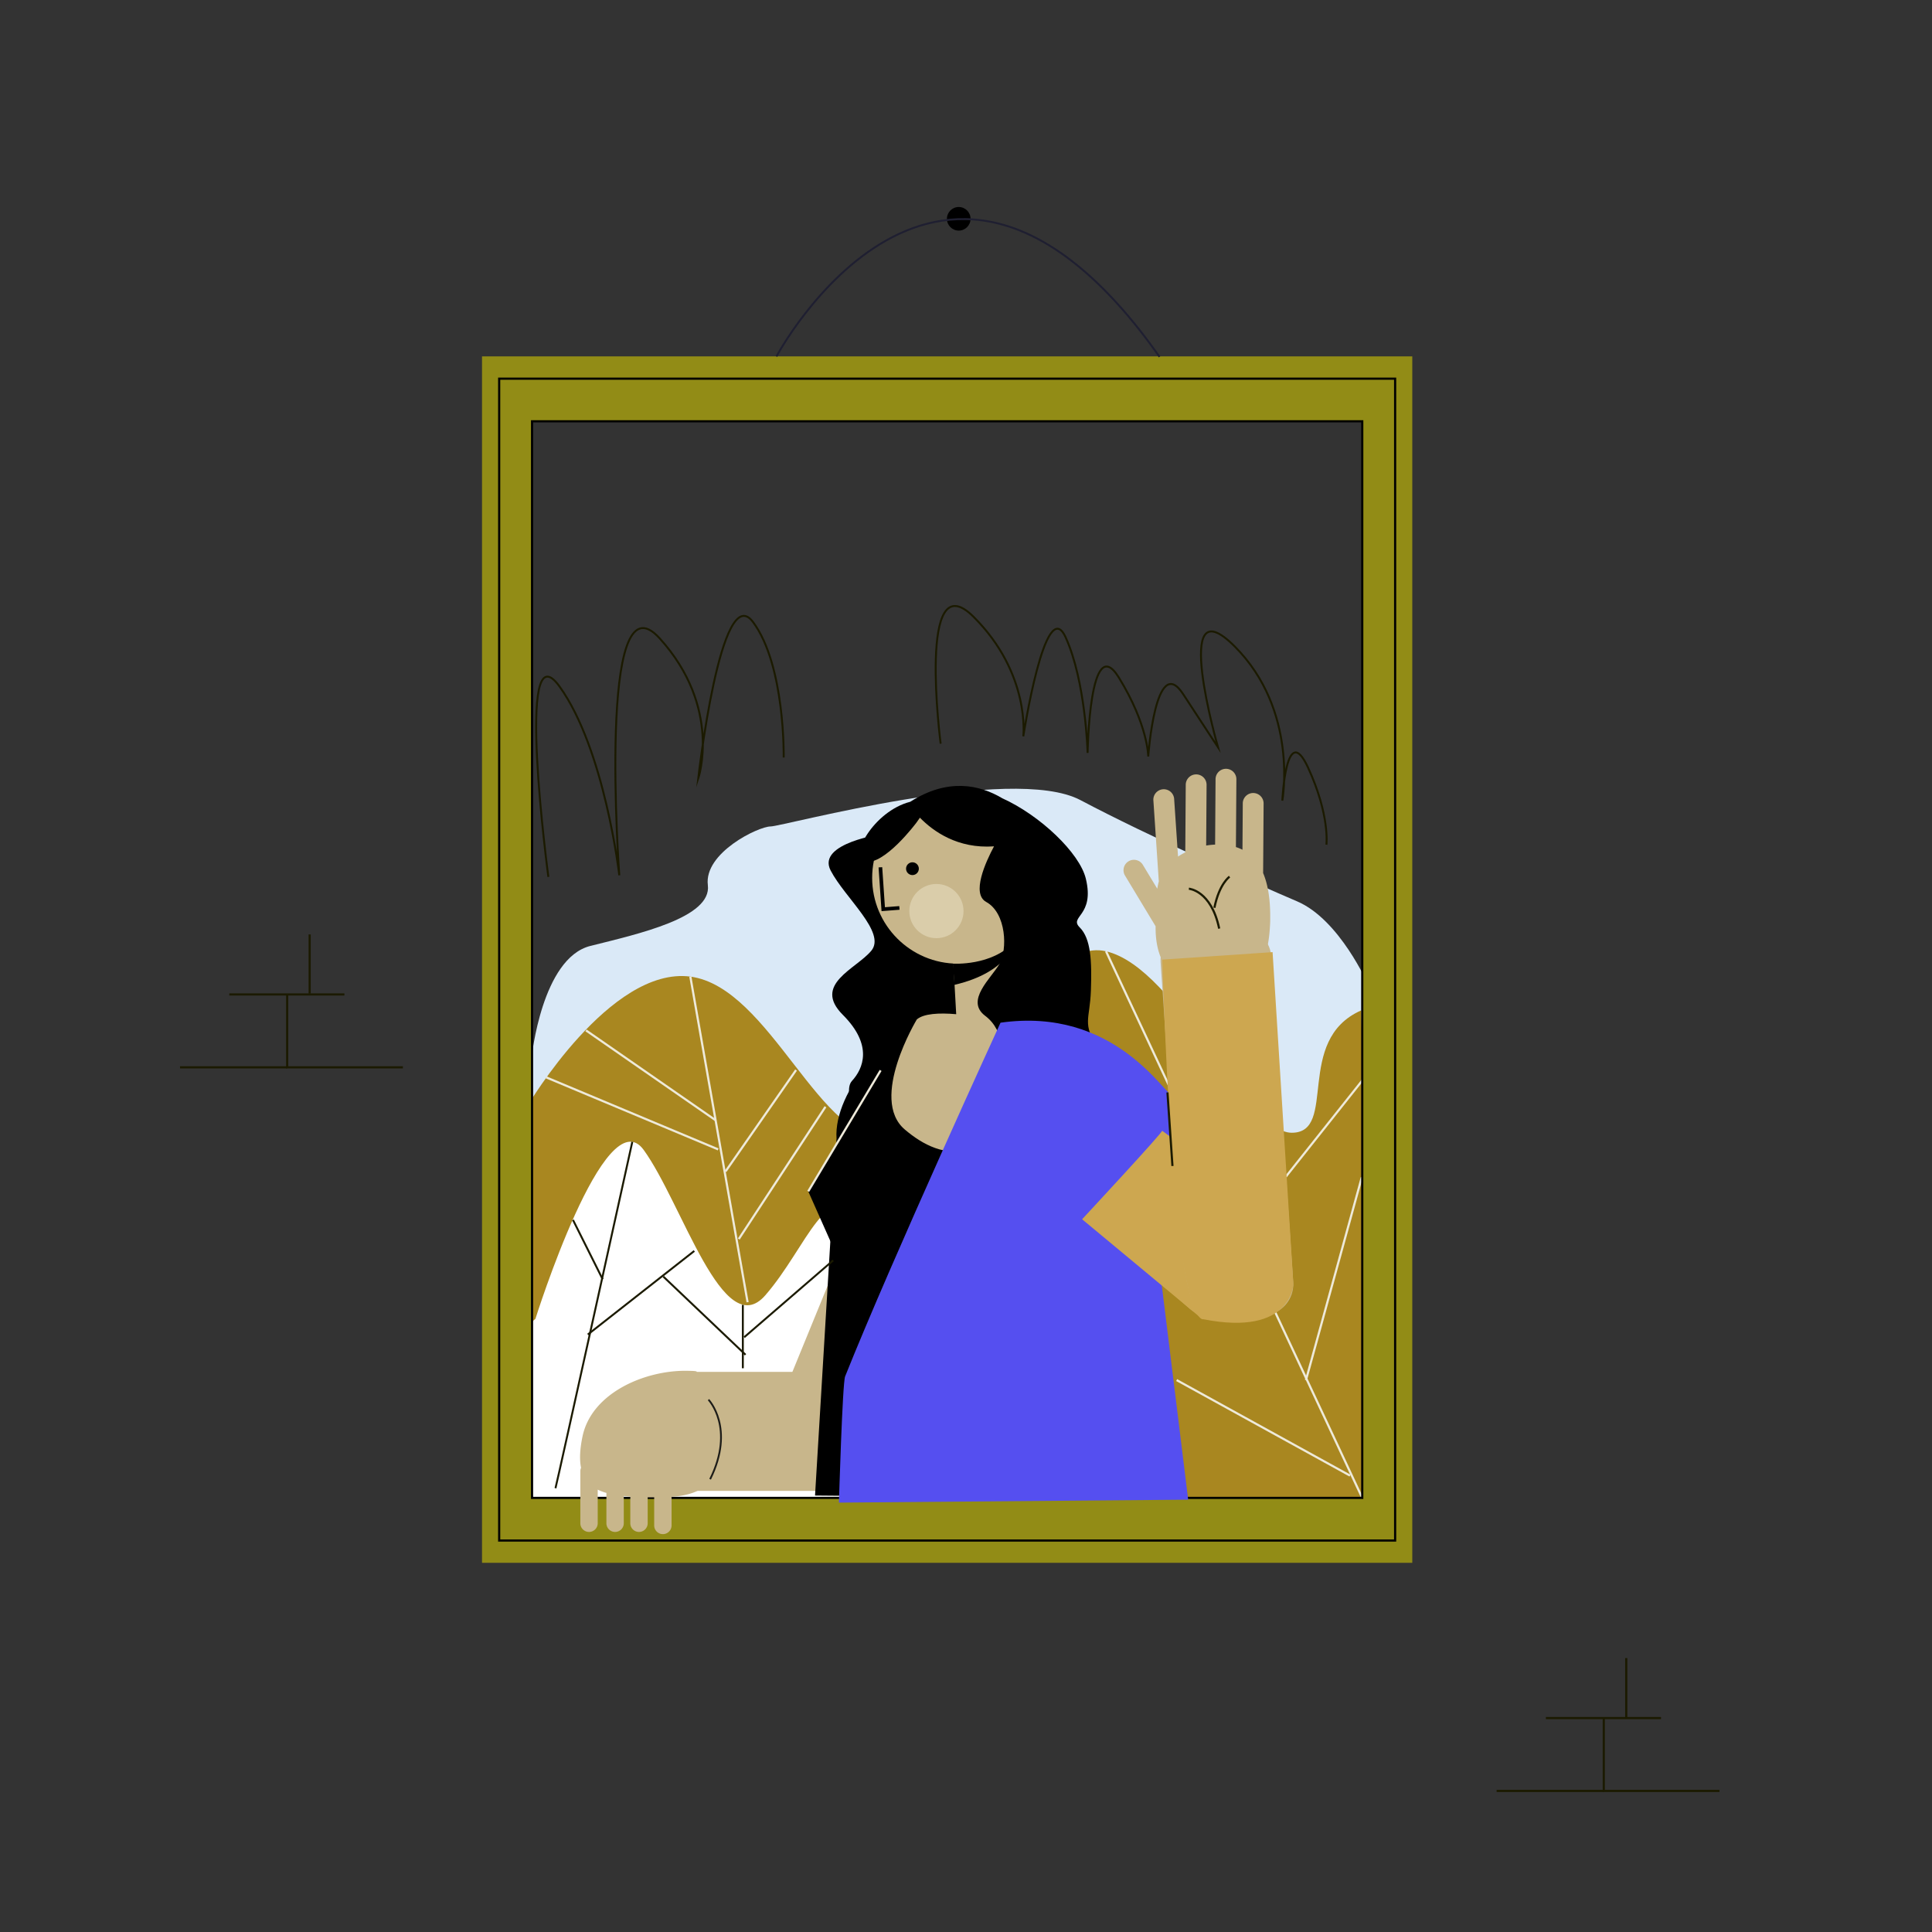 <svg xmlns="http://www.w3.org/2000/svg" viewBox="0 0 1000 1000"><rect x="0" y="0" width="1000" height="1000" fill="#333333" stroke="none"/><title>Mesa de trabajo 18</title><g id="Capa_1" data-name="Capa 1"><path d="M275.19,547.26s5.24-51.36,30.39-57.65,62.89-14.68,60.8-31.45,26.2-30.39,32.49-30.39,124.74-32.5,160.37-13.63,90.15,43,112.16,52.41,36.68,43,36.68,43l6.29,269.39L275.19,790.43,266.8,571.37Z" fill="#dae9f7"/><path d="M273.22,572.11s42.59-72.08,84.1-66.62S425,594,460,588.49s75.36-104.85,112.5-96.11,72.08,93.93,96.11,93.93,1.09-48.06,36-63.35l5.46,256.66-436.87,6.56S254.65,613.61,273.22,572.11Z" fill="#a98720"/><line x1="572.48" y1="492.38" x2="705.1" y2="775.31" fill="none" stroke="#eeeada" stroke-miterlimit="10" stroke-width="1.12"/><line x1="609.03" y1="714.33" x2="698.77" y2="763.77" fill="none" stroke="#eeeada" stroke-miterlimit="10" stroke-width="1.12"/><line x1="675.96" y1="714.33" x2="704.86" y2="609.38" fill="none" stroke="#eeeada" stroke-miterlimit="10" stroke-width="1.12"/><line x1="641.73" y1="639.04" x2="706.38" y2="557.66" fill="none" stroke="#eeeada" stroke-miterlimit="10" stroke-width="1.12"/><path d="M277.13,682.63s36.1-115,56.06-87.41,41.13,100.3,62.95,75.2,31.65-62.2,51.29-40.37,43.65,147.31,43.65,147.31L267.38,785S255.23,700.3,277.13,682.63Z" fill="#fff"/><path d="M249.49,184.46V808.91H731V184.46Zm25.9,590.85V218.06H705.1V775.31Z" fill="#928c16"/><path d="M258.37,196V797.38H722.12V196ZM705.1,775.31H275.39V218.06H705.1Z" fill="none" stroke="#000" stroke-miterlimit="10" stroke-width="1.12"/><line x1="504.86" y1="525.95" x2="482.44" y2="662.65" fill="none" stroke="#eeeada" stroke-miterlimit="10" stroke-width="1.12"/><line x1="453.85" y1="602.67" x2="488.17" y2="627.7" fill="none" stroke="#eeeada" stroke-miterlimit="10" stroke-width="1.12"/><path d="M457.29,431.58s-34.73,4.74-27.37,18.95,28.95,32.1,21.06,41.58-30.53,17.37-14.74,33.16,10.53,27.89,4.74,34.21,5.79,30.52,18.42,24.21,20-65.79,20-65.79S482.56,431.05,457.29,431.58Z"/><rect x="434.07" y="556.19" width="57.27" height="202.11" rx="16.14" transform="translate(642.08 1440.76) rotate(-157.75)" fill="#c8b68b"/><rect x="383.12" y="665.58" width="61.62" height="150.6" rx="18.41" transform="translate(1154.81 326.95) rotate(90)" fill="#c8b68b"/><path d="M465.51,490.88l-20.62,65.33,53.76-10.69-5.07-46.78S468.88,479.65,465.51,490.88Z"/><path d="M421.86,774.09l181.95,1.58L579.26,581.25c-1.67-24.72-18.43-57.07-38.82-55.69l-58.45,4c-20.39,1.39-50.66,35-49,59.74Z"/><rect x="562.59" y="541.59" width="61.62" height="150.6" rx="18.41" transform="translate(1448.37 575.55) rotate(131.12)" fill="#c8b68b"/><rect x="514.77" y="539" width="77.81" height="81.78" rx="18.55" transform="translate(1354.65 544.16) rotate(131.12)"/><polygon points="445.3 572.85 418.35 616.64 440.81 667.17 445.3 572.85"/><path d="M347.61,774.78v14.78a4.49,4.49,0,0,1-9,0V775c-1.11,0-2.23,0-3.37,0v13.43a4.49,4.49,0,1,1-9,0V774.62c-1.15-.08-2.27-.18-3.37-.29v14.1a4.5,4.5,0,1,1-9,0v-15.7a26.14,26.14,0,0,1-4.49-1.69v17.39a4.49,4.49,0,1,1-9,0V761.49a4.34,4.34,0,0,1,.37-1.76c-.84-4.13-.66-9.42.75-16.21,4.71-22.6,32.28-34.27,53.91-34,11.13.16,0,.48,7.18,7.06,7.43,6.81,10.23,17.84,10.46,29C373.58,768,362.61,773.61,347.61,774.78Z" fill="#c8b68b"/><line x1="418.35" y1="616.64" x2="455.81" y2="554.04" fill="none" stroke="#eeeada" stroke-miterlimit="10" stroke-width="1.12"/><circle cx="496.24" cy="113.25" r="6.11"/><path d="M401.88,184.52s85.28-160.13,198.3.17" fill="none" stroke="#1f1f31" stroke-miterlimit="10"/><line x1="178.27" y1="514.73" x2="118.69" y2="514.73" fill="none" stroke="#1b1a00" stroke-miterlimit="10" stroke-width="1.11"/><polyline points="148.64 514.73 148.64 552.45 208.54 552.45" fill="none" stroke="#1b1a00" stroke-miterlimit="10" stroke-width="1.11"/><line x1="148.64" y1="552.45" x2="93.18" y2="552.45" fill="none" stroke="#1b1a00" stroke-miterlimit="10" stroke-width="1.11"/><line x1="160.28" y1="514.3" x2="160.28" y2="483.67" fill="none" stroke="#1b1a00" stroke-miterlimit="10" stroke-width="1.11"/><line x1="859.73" y1="889.27" x2="800.15" y2="889.27" fill="none" stroke="#1b1a00" stroke-miterlimit="10" stroke-width="1.11"/><polyline points="830.11 889.27 830.11 926.98 890 926.98" fill="none" stroke="#1b1a00" stroke-miterlimit="10" stroke-width="1.11"/><line x1="830.1" y1="926.98" x2="774.64" y2="926.98" fill="none" stroke="#1b1a00" stroke-miterlimit="10" stroke-width="1.11"/><line x1="841.75" y1="888.83" x2="841.75" y2="858.21" fill="none" stroke="#1b1a00" stroke-miterlimit="10" stroke-width="1.11"/><line x1="357.32" y1="505.49" x2="386.95" y2="674.02" fill="none" stroke="#eeeada" stroke-miterlimit="10" stroke-width="1.12"/><line x1="303.29" y1="533.32" x2="370.22" y2="579.72" fill="none" stroke="#eeeada" stroke-miterlimit="10" stroke-width="1.12"/><line x1="412.05" y1="553.86" x2="375.54" y2="606.33" fill="none" stroke="#eeeada" stroke-miterlimit="10" stroke-width="1.12"/><line x1="282.75" y1="557.66" x2="371.74" y2="594.93" fill="none" stroke="#eeeada" stroke-miterlimit="10" stroke-width="1.12"/><line x1="382.39" y1="641.32" x2="427.26" y2="572.87" fill="none" stroke="#eeeada" stroke-miterlimit="10" stroke-width="1.12"/><path d="M287.51,770.3C288.2,768.2,327.28,591,327.28,591" fill="none" stroke="#1b1a00" stroke-miterlimit="10"/><line x1="296.58" y1="631.44" x2="311.93" y2="662.14" fill="none" stroke="#1b1a00" stroke-miterlimit="10"/><line x1="304.25" y1="690.75" x2="359.37" y2="647.49" fill="none" stroke="#1b1a00" stroke-miterlimit="10"/><polyline points="384.49 675.4 384.49 694.94 384.49 708.2" fill="none" stroke="#1b1a00" stroke-miterlimit="10"/><line x1="431.24" y1="652.38" x2="385.19" y2="692.15" fill="none" stroke="#1b1a00" stroke-miterlimit="10"/><line x1="385.89" y1="701.22" x2="343.33" y2="660.75" fill="none" stroke="#1b1a00" stroke-miterlimit="10"/><path d="M283.83,453.88s-17.52-131,5.84-98.47,30.88,97.64,30.88,97.64-11.68-158.56,20.86-122.68,20,72.61,20,72.61,11.68-103.48,28.37-81,15.86,70.1,15.86,70.1" fill="none" stroke="#1b1a00" stroke-miterlimit="10"/><path d="M486.88,384.93s-12.36-95.08,17.11-65.6,25.67,61.8,25.67,61.8,11.41-74.16,21.87-51.34,11.41,59.9,11.41,59.9.95-63.71,16.17-39,15.21,40.88,15.21,40.88,3.8-54.2,18.06-32.33,18.07,27.58,18.07,27.58-24.72-85.58,8.56-52.3,24.72,79.87,24.72,79.87,1.9-41.84,13.31-17.11,9.51,39.93,9.51,39.93" fill="none" stroke="#1b1a00" stroke-miterlimit="10"/><path d="M366.71,724.46s14,14.66.85,41.18" fill="none" stroke="#1e1d19" stroke-miterlimit="10" stroke-width="0.94"/><path d="M546.76,541.88C515.64,610,487,600.49,468.33,584.64s6.23-57,6.23-57c3.55-3,11.36-3.48,20.37-2.7l-3-53.51,33,6.6,3.28,48.38h-3.62l-3.3,3c10.25,2.32,18,4.62,18,4.62Z" fill="#c8b68b"/><rect x="606.42" y="479.79" width="57.27" height="202.11" rx="16.14" transform="translate(1307.95 1117.39) rotate(176.12)" fill="#c8b68b"/><circle cx="495.84" cy="454.38" r="44.41" fill="#c8b68b"/><circle cx="472.28" cy="449.63" r="3.31"/><polyline points="455.69 448.91 457.16 470.59 465.53 469.94" fill="none" stroke="#000" stroke-miterlimit="10" stroke-width="1.89"/><path d="M493.24,498.77s20.32,1.4,31.76-11.35c0,0-2.44,15.66-31,22.34Z"/><circle cx="484.69" cy="471.57" r="14.03" fill="#dacdaa"/><path d="M657.46,475c0,1.31,0,2.6-.1,3.88-.89,19-7.58,33.8-27.11,33.66-20.83-.14-32.26-11.72-32.11-32.55v-.55l-15.83-26.23a5.39,5.39,0,1,1,9.23-5.57L599,460a36.58,36.58,0,0,1,.8-3.75L597,414.44a5.39,5.39,0,1,1,10.75-.72l2,29.64a34.89,34.89,0,0,1,3.75-2.18l.24-35a5.39,5.39,0,1,1,10.78.07l-.21,31.4a35.43,35.43,0,0,1,4.63-.48l.23-33.89a5.39,5.39,0,1,1,10.78.08l-.24,35.08a23.32,23.32,0,0,1,3.39,1.38l.16-24a5.39,5.39,0,0,1,10.78.07l-.25,36C656.5,458.27,657.52,466.31,657.46,475Z" fill="#c8b68b"/><path d="M545.72,563.69c-13.69,5.26-31.06-1.06-28.42-7.9s3.15-22.1-7.37-30,3.15-19.47,7.37-26.84,3.68-26.32-6.85-32.11c-7.74-4.26-.37-20.5,4.05-28.77-18.84,1.34-31.51-7.82-38.35-14.83l-1.84,2.6S457.65,448.21,447.54,446c-8.51-1.89,4.51-26.12,23.6-31h0c19.48-12.46,35.92-8.81,47.65-1.81,19.52,8.79,40,28.27,43.23,41.59,4.74,19.47-8.94,19.47-3.15,25.26s6.31,17.37,5.78,32.63-4.73,16.85,3.69,30S559.4,558.42,545.72,563.69Z"/><path d="M517.87,529.34s-56.05,122.09-80.44,183.09c-1.39,3.46-3.2,65.32-3.2,65.32L615,776.23,600.4,657.64l13.17-72.82s.88-13-5.11-15.88S576.82,521,517.87,529.34Z" fill="#554ff0"/><path d="M601.49,585.24l7.71,5.68s-1.41,79.27,13.6,92.26l-62.7-52.09S603.11,584.83,601.49,585.24Z" fill="#cda750"/><path d="M601.56,496.7l57.13-3.88,10.76,171.84s-.75,27.26-46.65,18.16c0,0-6.39,2.55-12.18-40.87S601.56,496.7,601.56,496.7Z" fill="#cda750"/><path d="M615.36,460s11.56.83,15.69,20.64" fill="none" stroke="#1b1a00" stroke-miterlimit="10" stroke-width="1.12"/><path d="M636.41,453.76s-5.36,3.72-7.84,16.1" fill="none" stroke="#1b1a00" stroke-miterlimit="10" stroke-width="1.12"/><line x1="604.28" y1="565.44" x2="606.86" y2="603.52" fill="none" stroke="#1b1a00" stroke-miterlimit="10" stroke-width="1.12"/></g></svg>